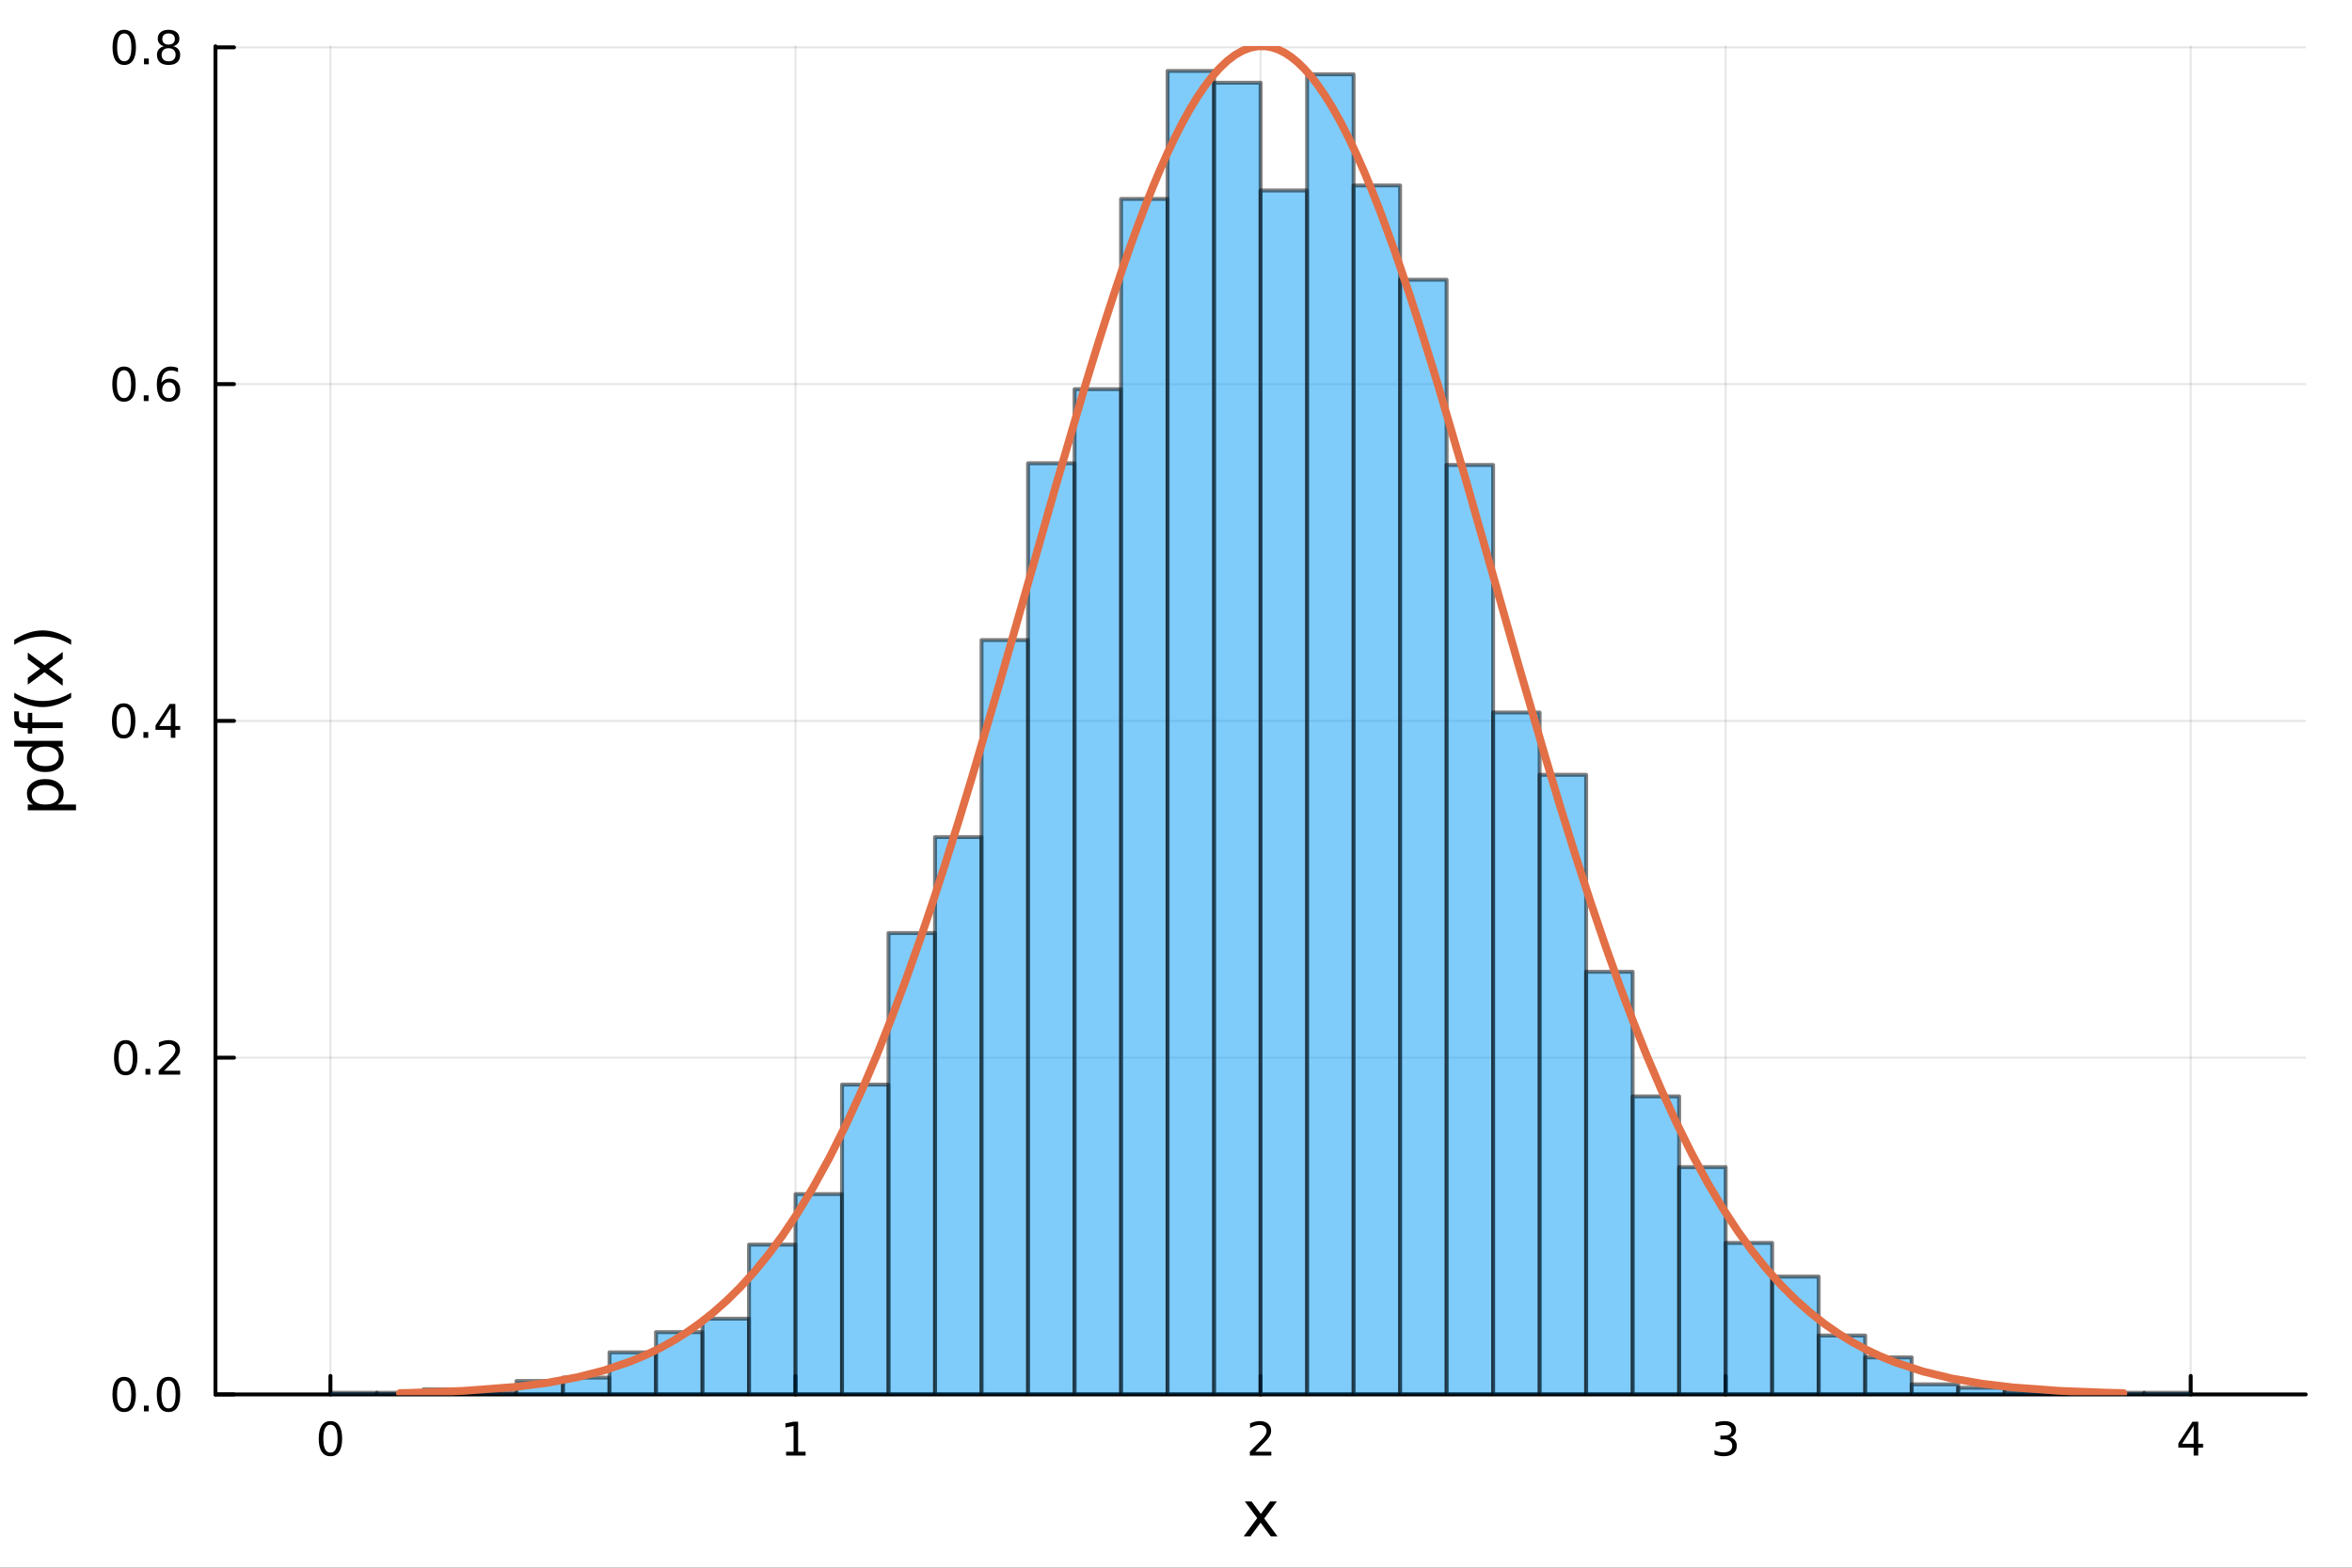 <?xml version="1.0" encoding="utf-8"?>
<svg xmlns="http://www.w3.org/2000/svg" xmlns:xlink="http://www.w3.org/1999/xlink" width="600" height="400" viewBox="0 0 2400 1600">
<rect x="0" y="0" width="2400" height="1600" fill="#333333" stroke="none"/>
<defs>
  <clipPath id="clip480">
    <rect x="0" y="0" width="2400" height="1600"/>
  </clipPath>
</defs>
<path clip-path="url(#clip480)" d="M0 1600 L2400 1600 L2400 0 L0 0  Z" fill="#ffffff" fill-rule="evenodd" fill-opacity="1"/>
<defs>
  <clipPath id="clip481">
    <rect x="480" y="0" width="1681" height="1600"/>
  </clipPath>
</defs>
<path clip-path="url(#clip480)" d="M219.866 1423.18 L2352.76 1423.18 L2352.76 47.244 L219.866 47.244  Z" fill="#ffffff" fill-rule="evenodd" fill-opacity="1"/>
<defs>
  <clipPath id="clip482">
    <rect x="219" y="47" width="2134" height="1377"/>
  </clipPath>
</defs>
<polyline clip-path="url(#clip482)" style="stroke:#000000; stroke-linecap:round; stroke-linejoin:round; stroke-width:2; stroke-opacity:0.1; fill:none" points="337.179,1423.18 337.179,47.244 "/>
<polyline clip-path="url(#clip482)" style="stroke:#000000; stroke-linecap:round; stroke-linejoin:round; stroke-width:2; stroke-opacity:0.1; fill:none" points="811.745,1423.18 811.745,47.244 "/>
<polyline clip-path="url(#clip482)" style="stroke:#000000; stroke-linecap:round; stroke-linejoin:round; stroke-width:2; stroke-opacity:0.1; fill:none" points="1286.31,1423.18 1286.31,47.244 "/>
<polyline clip-path="url(#clip482)" style="stroke:#000000; stroke-linecap:round; stroke-linejoin:round; stroke-width:2; stroke-opacity:0.1; fill:none" points="1760.88,1423.18 1760.88,47.244 "/>
<polyline clip-path="url(#clip482)" style="stroke:#000000; stroke-linecap:round; stroke-linejoin:round; stroke-width:2; stroke-opacity:0.1; fill:none" points="2235.44,1423.18 2235.44,47.244 "/>
<polyline clip-path="url(#clip482)" style="stroke:#000000; stroke-linecap:round; stroke-linejoin:round; stroke-width:2; stroke-opacity:0.1; fill:none" points="219.866,1423.18 2352.76,1423.18 "/>
<polyline clip-path="url(#clip482)" style="stroke:#000000; stroke-linecap:round; stroke-linejoin:round; stroke-width:2; stroke-opacity:0.1; fill:none" points="219.866,1079.47 2352.76,1079.47 "/>
<polyline clip-path="url(#clip482)" style="stroke:#000000; stroke-linecap:round; stroke-linejoin:round; stroke-width:2; stroke-opacity:0.1; fill:none" points="219.866,735.751 2352.76,735.751 "/>
<polyline clip-path="url(#clip482)" style="stroke:#000000; stroke-linecap:round; stroke-linejoin:round; stroke-width:2; stroke-opacity:0.1; fill:none" points="219.866,392.037 2352.76,392.037 "/>
<polyline clip-path="url(#clip482)" style="stroke:#000000; stroke-linecap:round; stroke-linejoin:round; stroke-width:2; stroke-opacity:0.1; fill:none" points="219.866,48.323 2352.76,48.323 "/>
<polyline clip-path="url(#clip480)" style="stroke:#000000; stroke-linecap:round; stroke-linejoin:round; stroke-width:4; stroke-opacity:1; fill:none" points="219.866,1423.18 2352.76,1423.18 "/>
<polyline clip-path="url(#clip480)" style="stroke:#000000; stroke-linecap:round; stroke-linejoin:round; stroke-width:4; stroke-opacity:1; fill:none" points="337.179,1423.18 337.179,1404.28 "/>
<polyline clip-path="url(#clip480)" style="stroke:#000000; stroke-linecap:round; stroke-linejoin:round; stroke-width:4; stroke-opacity:1; fill:none" points="811.745,1423.18 811.745,1404.28 "/>
<polyline clip-path="url(#clip480)" style="stroke:#000000; stroke-linecap:round; stroke-linejoin:round; stroke-width:4; stroke-opacity:1; fill:none" points="1286.31,1423.18 1286.31,1404.28 "/>
<polyline clip-path="url(#clip480)" style="stroke:#000000; stroke-linecap:round; stroke-linejoin:round; stroke-width:4; stroke-opacity:1; fill:none" points="1760.88,1423.18 1760.88,1404.28 "/>
<polyline clip-path="url(#clip480)" style="stroke:#000000; stroke-linecap:round; stroke-linejoin:round; stroke-width:4; stroke-opacity:1; fill:none" points="2235.44,1423.18 2235.44,1404.28 "/>
<path clip-path="url(#clip480)" d="M337.179 1454.1 Q333.568 1454.1 331.739 1457.66 Q329.934 1461.2 329.934 1468.33 Q329.934 1475.44 331.739 1479.01 Q333.568 1482.55 337.179 1482.55 Q340.813 1482.55 342.619 1479.01 Q344.447 1475.44 344.447 1468.33 Q344.447 1461.2 342.619 1457.66 Q340.813 1454.1 337.179 1454.1 M337.179 1450.39 Q342.989 1450.39 346.045 1455 Q349.123 1459.58 349.123 1468.33 Q349.123 1477.06 346.045 1481.67 Q342.989 1486.25 337.179 1486.25 Q331.369 1486.25 328.29 1481.67 Q325.235 1477.06 325.235 1468.33 Q325.235 1459.58 328.29 1455 Q331.369 1450.39 337.179 1450.39 Z" fill="#000000" fill-rule="nonzero" fill-opacity="1" /><path clip-path="url(#clip480)" d="M802.127 1481.64 L809.766 1481.64 L809.766 1455.28 L801.456 1456.95 L801.456 1452.69 L809.72 1451.02 L814.395 1451.02 L814.395 1481.64 L822.034 1481.64 L822.034 1485.58 L802.127 1485.58 L802.127 1481.64 Z" fill="#000000" fill-rule="nonzero" fill-opacity="1" /><path clip-path="url(#clip480)" d="M1280.96 1481.64 L1297.28 1481.64 L1297.28 1485.58 L1275.34 1485.58 L1275.34 1481.64 Q1278 1478.89 1282.58 1474.26 Q1287.19 1469.61 1288.37 1468.27 Q1290.62 1465.74 1291.5 1464.01 Q1292.4 1462.25 1292.4 1460.56 Q1292.4 1457.8 1290.45 1456.07 Q1288.53 1454.33 1285.43 1454.33 Q1283.23 1454.33 1280.78 1455.09 Q1278.35 1455.86 1275.57 1457.41 L1275.57 1452.69 Q1278.39 1451.55 1280.85 1450.97 Q1283.3 1450.39 1285.34 1450.39 Q1290.71 1450.39 1293.9 1453.08 Q1297.1 1455.77 1297.1 1460.26 Q1297.1 1462.39 1296.29 1464.31 Q1295.5 1466.2 1293.39 1468.8 Q1292.82 1469.47 1289.71 1472.69 Q1286.61 1475.88 1280.96 1481.64 Z" fill="#000000" fill-rule="nonzero" fill-opacity="1" /><path clip-path="url(#clip480)" d="M1765.12 1466.95 Q1768.48 1467.66 1770.36 1469.93 Q1772.25 1472.2 1772.25 1475.53 Q1772.25 1480.65 1768.74 1483.45 Q1765.22 1486.25 1758.74 1486.25 Q1756.56 1486.25 1754.25 1485.81 Q1751.95 1485.39 1749.5 1484.54 L1749.5 1480.02 Q1751.44 1481.16 1753.76 1481.74 Q1756.07 1482.32 1758.6 1482.32 Q1763 1482.32 1765.29 1480.58 Q1767.6 1478.84 1767.6 1475.53 Q1767.6 1472.48 1765.45 1470.77 Q1763.32 1469.03 1759.5 1469.03 L1755.47 1469.03 L1755.47 1465.19 L1759.69 1465.19 Q1763.13 1465.19 1764.96 1463.82 Q1766.79 1462.43 1766.79 1459.84 Q1766.79 1457.18 1764.89 1455.77 Q1763.02 1454.33 1759.5 1454.33 Q1757.58 1454.33 1755.38 1454.75 Q1753.18 1455.16 1750.54 1456.04 L1750.54 1451.88 Q1753.2 1451.14 1755.52 1450.77 Q1757.86 1450.39 1759.92 1450.39 Q1765.24 1450.39 1768.34 1452.83 Q1771.44 1455.23 1771.44 1459.35 Q1771.44 1462.22 1769.8 1464.21 Q1768.16 1466.18 1765.12 1466.95 Z" fill="#000000" fill-rule="nonzero" fill-opacity="1" /><path clip-path="url(#clip480)" d="M2238.45 1455.09 L2226.65 1473.54 L2238.45 1473.54 L2238.45 1455.09 M2237.23 1451.02 L2243.11 1451.02 L2243.11 1473.54 L2248.04 1473.54 L2248.04 1477.43 L2243.11 1477.43 L2243.11 1485.58 L2238.45 1485.58 L2238.45 1477.43 L2222.85 1477.43 L2222.85 1472.92 L2237.23 1451.02 Z" fill="#000000" fill-rule="nonzero" fill-opacity="1" /><path clip-path="url(#clip480)" d="M1302.93 1532.4 L1290.04 1549.74 L1303.59 1568.04 L1296.69 1568.04 L1286.31 1554.04 L1275.93 1568.04 L1269.03 1568.04 L1282.87 1549.39 L1270.21 1532.4 L1277.11 1532.4 L1286.57 1545.1 L1296.02 1532.4 L1302.93 1532.4 Z" fill="#000000" fill-rule="nonzero" fill-opacity="1" /><polyline clip-path="url(#clip480)" style="stroke:#000000; stroke-linecap:round; stroke-linejoin:round; stroke-width:4; stroke-opacity:1; fill:none" points="219.866,1423.18 219.866,47.244 "/>
<polyline clip-path="url(#clip480)" style="stroke:#000000; stroke-linecap:round; stroke-linejoin:round; stroke-width:4; stroke-opacity:1; fill:none" points="219.866,1423.18 238.764,1423.18 "/>
<polyline clip-path="url(#clip480)" style="stroke:#000000; stroke-linecap:round; stroke-linejoin:round; stroke-width:4; stroke-opacity:1; fill:none" points="219.866,1079.47 238.764,1079.47 "/>
<polyline clip-path="url(#clip480)" style="stroke:#000000; stroke-linecap:round; stroke-linejoin:round; stroke-width:4; stroke-opacity:1; fill:none" points="219.866,735.751 238.764,735.751 "/>
<polyline clip-path="url(#clip480)" style="stroke:#000000; stroke-linecap:round; stroke-linejoin:round; stroke-width:4; stroke-opacity:1; fill:none" points="219.866,392.037 238.764,392.037 "/>
<polyline clip-path="url(#clip480)" style="stroke:#000000; stroke-linecap:round; stroke-linejoin:round; stroke-width:4; stroke-opacity:1; fill:none" points="219.866,48.323 238.764,48.323 "/>
<path clip-path="url(#clip480)" d="M126.691 1408.98 Q123.08 1408.98 121.251 1412.54 Q119.445 1416.08 119.445 1423.21 Q119.445 1430.32 121.251 1433.89 Q123.08 1437.43 126.691 1437.43 Q130.325 1437.43 132.13 1433.89 Q133.959 1430.32 133.959 1423.21 Q133.959 1416.08 132.13 1412.54 Q130.325 1408.98 126.691 1408.98 M126.691 1405.27 Q132.501 1405.27 135.556 1409.88 Q138.635 1414.46 138.635 1423.21 Q138.635 1431.94 135.556 1436.55 Q132.501 1441.13 126.691 1441.13 Q120.88 1441.13 117.802 1436.55 Q114.746 1431.94 114.746 1423.21 Q114.746 1414.46 117.802 1409.88 Q120.88 1405.27 126.691 1405.27 Z" fill="#000000" fill-rule="nonzero" fill-opacity="1" /><path clip-path="url(#clip480)" d="M146.853 1434.58 L151.737 1434.58 L151.737 1440.46 L146.853 1440.46 L146.853 1434.58 Z" fill="#000000" fill-rule="nonzero" fill-opacity="1" /><path clip-path="url(#clip480)" d="M171.922 1408.98 Q168.311 1408.98 166.482 1412.54 Q164.677 1416.08 164.677 1423.21 Q164.677 1430.32 166.482 1433.89 Q168.311 1437.43 171.922 1437.43 Q175.556 1437.43 177.362 1433.89 Q179.19 1430.32 179.19 1423.21 Q179.19 1416.08 177.362 1412.54 Q175.556 1408.98 171.922 1408.98 M171.922 1405.27 Q177.732 1405.27 180.788 1409.88 Q183.866 1414.46 183.866 1423.21 Q183.866 1431.94 180.788 1436.55 Q177.732 1441.13 171.922 1441.13 Q166.112 1441.13 163.033 1436.55 Q159.978 1431.94 159.978 1423.21 Q159.978 1414.46 163.033 1409.88 Q166.112 1405.27 171.922 1405.27 Z" fill="#000000" fill-rule="nonzero" fill-opacity="1" /><path clip-path="url(#clip480)" d="M128.288 1065.26 Q124.677 1065.26 122.848 1068.83 Q121.043 1072.37 121.043 1079.5 Q121.043 1086.61 122.848 1090.17 Q124.677 1093.71 128.288 1093.71 Q131.922 1093.71 133.728 1090.17 Q135.556 1086.61 135.556 1079.5 Q135.556 1072.37 133.728 1068.83 Q131.922 1065.26 128.288 1065.26 M128.288 1061.56 Q134.098 1061.56 137.154 1066.17 Q140.232 1070.75 140.232 1079.5 Q140.232 1088.23 137.154 1092.83 Q134.098 1097.42 128.288 1097.42 Q122.478 1097.42 119.399 1092.83 Q116.343 1088.23 116.343 1079.5 Q116.343 1070.75 119.399 1066.17 Q122.478 1061.56 128.288 1061.56 Z" fill="#000000" fill-rule="nonzero" fill-opacity="1" /><path clip-path="url(#clip480)" d="M148.45 1090.87 L153.334 1090.87 L153.334 1096.75 L148.45 1096.75 L148.45 1090.87 Z" fill="#000000" fill-rule="nonzero" fill-opacity="1" /><path clip-path="url(#clip480)" d="M167.547 1092.81 L183.866 1092.81 L183.866 1096.75 L161.922 1096.75 L161.922 1092.81 Q164.584 1090.06 169.167 1085.43 Q173.774 1080.77 174.954 1079.43 Q177.2 1076.91 178.079 1075.17 Q178.982 1073.41 178.982 1071.72 Q178.982 1068.97 177.038 1067.23 Q175.116 1065.5 172.014 1065.5 Q169.815 1065.5 167.362 1066.26 Q164.931 1067.02 162.153 1068.57 L162.153 1063.85 Q164.977 1062.72 167.431 1062.14 Q169.885 1061.56 171.922 1061.56 Q177.292 1061.56 180.487 1064.25 Q183.681 1066.93 183.681 1071.42 Q183.681 1073.55 182.871 1075.47 Q182.084 1077.37 179.977 1079.96 Q179.399 1080.63 176.297 1083.85 Q173.195 1087.05 167.547 1092.81 Z" fill="#000000" fill-rule="nonzero" fill-opacity="1" /><path clip-path="url(#clip480)" d="M126.205 721.55 Q122.593 721.55 120.765 725.115 Q118.959 728.656 118.959 735.786 Q118.959 742.893 120.765 746.457 Q122.593 749.999 126.205 749.999 Q129.839 749.999 131.644 746.457 Q133.473 742.893 133.473 735.786 Q133.473 728.656 131.644 725.115 Q129.839 721.55 126.205 721.55 M126.205 717.846 Q132.015 717.846 135.07 722.453 Q138.149 727.036 138.149 735.786 Q138.149 744.513 135.07 749.119 Q132.015 753.703 126.205 753.703 Q120.394 753.703 117.316 749.119 Q114.26 744.513 114.26 735.786 Q114.26 727.036 117.316 722.453 Q120.394 717.846 126.205 717.846 Z" fill="#000000" fill-rule="nonzero" fill-opacity="1" /><path clip-path="url(#clip480)" d="M146.366 747.152 L151.251 747.152 L151.251 753.031 L146.366 753.031 L146.366 747.152 Z" fill="#000000" fill-rule="nonzero" fill-opacity="1" /><path clip-path="url(#clip480)" d="M174.283 722.545 L162.477 740.994 L174.283 740.994 L174.283 722.545 M173.056 718.471 L178.936 718.471 L178.936 740.994 L183.866 740.994 L183.866 744.883 L178.936 744.883 L178.936 753.031 L174.283 753.031 L174.283 744.883 L158.681 744.883 L158.681 740.369 L173.056 718.471 Z" fill="#000000" fill-rule="nonzero" fill-opacity="1" /><path clip-path="url(#clip480)" d="M126.529 377.836 Q122.918 377.836 121.089 381.401 Q119.283 384.942 119.283 392.072 Q119.283 399.178 121.089 402.743 Q122.918 406.285 126.529 406.285 Q130.163 406.285 131.968 402.743 Q133.797 399.178 133.797 392.072 Q133.797 384.942 131.968 381.401 Q130.163 377.836 126.529 377.836 M126.529 374.132 Q132.339 374.132 135.394 378.739 Q138.473 383.322 138.473 392.072 Q138.473 400.799 135.394 405.405 Q132.339 409.988 126.529 409.988 Q120.718 409.988 117.64 405.405 Q114.584 400.799 114.584 392.072 Q114.584 383.322 117.64 378.739 Q120.718 374.132 126.529 374.132 Z" fill="#000000" fill-rule="nonzero" fill-opacity="1" /><path clip-path="url(#clip480)" d="M146.691 403.437 L151.575 403.437 L151.575 409.317 L146.691 409.317 L146.691 403.437 Z" fill="#000000" fill-rule="nonzero" fill-opacity="1" /><path clip-path="url(#clip480)" d="M172.339 390.174 Q169.19 390.174 167.339 392.326 Q165.51 394.479 165.51 398.229 Q165.51 401.956 167.339 404.132 Q169.19 406.285 172.339 406.285 Q175.487 406.285 177.315 404.132 Q179.167 401.956 179.167 398.229 Q179.167 394.479 177.315 392.326 Q175.487 390.174 172.339 390.174 M181.621 375.521 L181.621 379.78 Q179.862 378.947 178.056 378.507 Q176.274 378.067 174.514 378.067 Q169.885 378.067 167.431 381.192 Q165.001 384.317 164.653 390.637 Q166.019 388.623 168.079 387.558 Q170.139 386.47 172.616 386.47 Q177.825 386.47 180.834 389.641 Q183.866 392.789 183.866 398.229 Q183.866 403.553 180.718 406.771 Q177.57 409.988 172.339 409.988 Q166.343 409.988 163.172 405.405 Q160.001 400.799 160.001 392.072 Q160.001 383.877 163.89 379.016 Q167.778 374.132 174.329 374.132 Q176.089 374.132 177.871 374.479 Q179.676 374.827 181.621 375.521 Z" fill="#000000" fill-rule="nonzero" fill-opacity="1" /><path clip-path="url(#clip480)" d="M126.783 34.121 Q123.172 34.121 121.343 37.686 Q119.538 41.228 119.538 48.358 Q119.538 55.464 121.343 59.029 Q123.172 62.571 126.783 62.571 Q130.417 62.571 132.223 59.029 Q134.052 55.464 134.052 48.358 Q134.052 41.228 132.223 37.686 Q130.417 34.121 126.783 34.121 M126.783 30.418 Q132.593 30.418 135.649 35.024 Q138.728 39.608 138.728 48.358 Q138.728 57.084 135.649 61.691 Q132.593 66.274 126.783 66.274 Q120.973 66.274 117.894 61.691 Q114.839 57.084 114.839 48.358 Q114.839 39.608 117.894 35.024 Q120.973 30.418 126.783 30.418 Z" fill="#000000" fill-rule="nonzero" fill-opacity="1" /><path clip-path="url(#clip480)" d="M146.945 59.723 L151.829 59.723 L151.829 65.603 L146.945 65.603 L146.945 59.723 Z" fill="#000000" fill-rule="nonzero" fill-opacity="1" /><path clip-path="url(#clip480)" d="M172.014 49.191 Q168.681 49.191 166.76 50.973 Q164.862 52.756 164.862 55.881 Q164.862 59.006 166.76 60.788 Q168.681 62.571 172.014 62.571 Q175.348 62.571 177.269 60.788 Q179.19 58.983 179.19 55.881 Q179.19 52.756 177.269 50.973 Q175.371 49.191 172.014 49.191 M167.339 47.2 Q164.329 46.459 162.64 44.399 Q160.973 42.339 160.973 39.376 Q160.973 35.233 163.913 32.825 Q166.876 30.418 172.014 30.418 Q177.176 30.418 180.116 32.825 Q183.056 35.233 183.056 39.376 Q183.056 42.339 181.366 44.399 Q179.7 46.459 176.714 47.2 Q180.093 47.987 181.968 50.279 Q183.866 52.571 183.866 55.881 Q183.866 60.904 180.788 63.589 Q177.732 66.274 172.014 66.274 Q166.297 66.274 163.218 63.589 Q160.163 60.904 160.163 55.881 Q160.163 52.571 162.061 50.279 Q163.959 47.987 167.339 47.2 M165.626 39.816 Q165.626 42.501 167.292 44.006 Q168.982 45.51 172.014 45.51 Q175.024 45.51 176.714 44.006 Q178.426 42.501 178.426 39.816 Q178.426 37.131 176.714 35.626 Q175.024 34.121 172.014 34.121 Q168.982 34.121 167.292 35.626 Q165.626 37.131 165.626 39.816 Z" fill="#000000" fill-rule="nonzero" fill-opacity="1" /><path clip-path="url(#clip480)" d="M58.657 821.133 L77.563 821.133 L77.563 827.021 L28.356 827.021 L28.356 821.133 L33.767 821.133 Q30.584 819.287 29.056 816.486 Q27.497 813.653 27.497 809.738 Q27.497 803.245 32.653 799.203 Q37.809 795.129 46.212 795.129 Q54.615 795.129 59.771 799.203 Q64.927 803.245 64.927 809.738 Q64.927 813.653 63.399 816.486 Q61.84 819.287 58.657 821.133 M46.212 801.208 Q39.751 801.208 36.09 803.882 Q32.398 806.524 32.398 811.171 Q32.398 815.818 36.09 818.491 Q39.751 821.133 46.212 821.133 Q52.673 821.133 56.365 818.491 Q60.026 815.818 60.026 811.171 Q60.026 806.524 56.365 803.882 Q52.673 801.208 46.212 801.208 Z" fill="#000000" fill-rule="nonzero" fill-opacity="1" /><path clip-path="url(#clip480)" d="M33.767 761.964 L14.479 761.964 L14.479 756.107 L64.004 756.107 L64.004 761.964 L58.657 761.964 Q61.84 763.81 63.399 766.643 Q64.927 769.444 64.927 773.39 Q64.927 779.851 59.771 783.926 Q54.615 787.968 46.212 787.968 Q37.809 787.968 32.653 783.926 Q27.497 779.851 27.497 773.39 Q27.497 769.444 29.056 766.643 Q30.584 763.81 33.767 761.964 M46.212 781.92 Q52.673 781.92 56.365 779.279 Q60.026 776.605 60.026 771.958 Q60.026 767.311 56.365 764.637 Q52.673 761.964 46.212 761.964 Q39.751 761.964 36.09 764.637 Q32.398 767.311 32.398 771.958 Q32.398 776.605 36.09 779.279 Q39.751 781.92 46.212 781.92 Z" fill="#000000" fill-rule="nonzero" fill-opacity="1" /><path clip-path="url(#clip480)" d="M14.479 725.998 L19.349 725.998 L19.349 731.599 Q19.349 734.75 20.622 735.992 Q21.895 737.201 25.205 737.201 L28.356 737.201 L28.356 727.557 L32.908 727.557 L32.908 737.201 L64.004 737.201 L64.004 743.09 L32.908 743.09 L32.908 748.691 L28.356 748.691 L28.356 743.09 L25.874 743.09 Q19.922 743.09 17.216 740.32 Q14.479 737.551 14.479 731.536 L14.479 725.998 Z" fill="#000000" fill-rule="nonzero" fill-opacity="1" /><path clip-path="url(#clip480)" d="M14.543 707.028 Q21.863 711.293 29.025 713.362 Q36.186 715.431 43.538 715.431 Q50.891 715.431 58.116 713.362 Q65.309 711.261 72.598 707.028 L72.598 712.12 Q65.118 716.895 57.893 719.282 Q50.668 721.637 43.538 721.637 Q36.441 721.637 29.247 719.282 Q22.054 716.926 14.543 712.12 L14.543 707.028 Z" fill="#000000" fill-rule="nonzero" fill-opacity="1" /><path clip-path="url(#clip480)" d="M28.356 666.033 L45.703 678.923 L64.004 665.364 L64.004 672.271 L50 682.647 L64.004 693.023 L64.004 699.93 L45.353 686.085 L28.356 698.752 L28.356 691.846 L41.056 682.393 L28.356 672.939 L28.356 666.033 Z" fill="#000000" fill-rule="nonzero" fill-opacity="1" /><path clip-path="url(#clip480)" d="M14.543 658.012 L14.543 652.919 Q22.054 648.145 29.247 645.79 Q36.441 643.403 43.538 643.403 Q50.668 643.403 57.893 645.79 Q65.118 648.145 72.598 652.919 L72.598 658.012 Q65.309 653.779 58.116 651.71 Q50.891 649.609 43.538 649.609 Q36.186 649.609 29.025 651.71 Q21.863 653.779 14.543 658.012 Z" fill="#000000" fill-rule="nonzero" fill-opacity="1" /><path clip-path="url(#clip482)" d="M337.179 1421.46 L337.179 1423.18 L384.636 1423.18 L384.636 1421.46 L337.179 1421.46 L337.179 1421.46  Z" fill="#009af9" fill-rule="evenodd" fill-opacity="0.5"/>
<polyline clip-path="url(#clip482)" style="stroke:#000000; stroke-linecap:round; stroke-linejoin:round; stroke-width:4; stroke-opacity:0.5; fill:none" points="337.179,1421.46 337.179,1423.18 384.636,1423.18 384.636,1421.46 337.179,1421.46 "/>
<path clip-path="url(#clip482)" d="M384.636 1421.46 L384.636 1423.18 L432.092 1423.18 L432.092 1421.46 L384.636 1421.46 L384.636 1421.46  Z" fill="#009af9" fill-rule="evenodd" fill-opacity="0.5"/>
<polyline clip-path="url(#clip482)" style="stroke:#000000; stroke-linecap:round; stroke-linejoin:round; stroke-width:4; stroke-opacity:0.5; fill:none" points="384.636,1421.46 384.636,1423.18 432.092,1423.18 432.092,1421.46 384.636,1421.46 "/>
<path clip-path="url(#clip482)" d="M432.092 1418.02 L432.092 1423.18 L479.549 1423.18 L479.549 1418.02 L432.092 1418.02 L432.092 1418.02  Z" fill="#009af9" fill-rule="evenodd" fill-opacity="0.5"/>
<polyline clip-path="url(#clip482)" style="stroke:#000000; stroke-linecap:round; stroke-linejoin:round; stroke-width:4; stroke-opacity:0.5; fill:none" points="432.092,1418.02 432.092,1423.18 479.549,1423.18 479.549,1418.02 432.092,1418.02 "/>
<path clip-path="url(#clip482)" d="M479.549 1421.46 L479.549 1423.18 L527.005 1423.18 L527.005 1421.46 L479.549 1421.46 L479.549 1421.46  Z" fill="#009af9" fill-rule="evenodd" fill-opacity="0.5"/>
<polyline clip-path="url(#clip482)" style="stroke:#000000; stroke-linecap:round; stroke-linejoin:round; stroke-width:4; stroke-opacity:0.5; fill:none" points="479.549,1421.46 479.549,1423.18 527.005,1423.18 527.005,1421.46 479.549,1421.46 "/>
<path clip-path="url(#clip482)" d="M527.005 1409.43 L527.005 1423.18 L574.462 1423.18 L574.462 1409.43 L527.005 1409.43 L527.005 1409.43  Z" fill="#009af9" fill-rule="evenodd" fill-opacity="0.5"/>
<polyline clip-path="url(#clip482)" style="stroke:#000000; stroke-linecap:round; stroke-linejoin:round; stroke-width:4; stroke-opacity:0.5; fill:none" points="527.005,1409.43 527.005,1423.18 574.462,1423.18 574.462,1409.43 527.005,1409.43 "/>
<path clip-path="url(#clip482)" d="M574.462 1405.99 L574.462 1423.18 L621.919 1423.18 L621.919 1405.99 L574.462 1405.99 L574.462 1405.99  Z" fill="#009af9" fill-rule="evenodd" fill-opacity="0.5"/>
<polyline clip-path="url(#clip482)" style="stroke:#000000; stroke-linecap:round; stroke-linejoin:round; stroke-width:4; stroke-opacity:0.5; fill:none" points="574.462,1405.99 574.462,1423.18 621.919,1423.18 621.919,1405.99 574.462,1405.99 "/>
<path clip-path="url(#clip482)" d="M621.919 1380.22 L621.919 1423.18 L669.375 1423.18 L669.375 1380.22 L621.919 1380.22 L621.919 1380.22  Z" fill="#009af9" fill-rule="evenodd" fill-opacity="0.5"/>
<polyline clip-path="url(#clip482)" style="stroke:#000000; stroke-linecap:round; stroke-linejoin:round; stroke-width:4; stroke-opacity:0.5; fill:none" points="621.919,1380.22 621.919,1423.18 669.375,1423.18 669.375,1380.22 621.919,1380.22 "/>
<path clip-path="url(#clip482)" d="M669.375 1359.59 L669.375 1423.18 L716.832 1423.18 L716.832 1359.59 L669.375 1359.59 L669.375 1359.59  Z" fill="#009af9" fill-rule="evenodd" fill-opacity="0.5"/>
<polyline clip-path="url(#clip482)" style="stroke:#000000; stroke-linecap:round; stroke-linejoin:round; stroke-width:4; stroke-opacity:0.5; fill:none" points="669.375,1359.59 669.375,1423.18 716.832,1423.18 716.832,1359.59 669.375,1359.59 "/>
<path clip-path="url(#clip482)" d="M716.832 1345.84 L716.832 1423.18 L764.288 1423.18 L764.288 1345.84 L716.832 1345.84 L716.832 1345.84  Z" fill="#009af9" fill-rule="evenodd" fill-opacity="0.5"/>
<polyline clip-path="url(#clip482)" style="stroke:#000000; stroke-linecap:round; stroke-linejoin:round; stroke-width:4; stroke-opacity:0.5; fill:none" points="716.832,1345.84 716.832,1423.18 764.288,1423.18 764.288,1345.84 716.832,1345.84 "/>
<path clip-path="url(#clip482)" d="M764.288 1270.23 L764.288 1423.18 L811.745 1423.18 L811.745 1270.23 L764.288 1270.23 L764.288 1270.23  Z" fill="#009af9" fill-rule="evenodd" fill-opacity="0.5"/>
<polyline clip-path="url(#clip482)" style="stroke:#000000; stroke-linecap:round; stroke-linejoin:round; stroke-width:4; stroke-opacity:0.5; fill:none" points="764.288,1270.23 764.288,1423.18 811.745,1423.18 811.745,1270.23 764.288,1270.23 "/>
<path clip-path="url(#clip482)" d="M811.745 1218.67 L811.745 1423.18 L859.202 1423.18 L859.202 1218.67 L811.745 1218.67 L811.745 1218.67  Z" fill="#009af9" fill-rule="evenodd" fill-opacity="0.5"/>
<polyline clip-path="url(#clip482)" style="stroke:#000000; stroke-linecap:round; stroke-linejoin:round; stroke-width:4; stroke-opacity:0.5; fill:none" points="811.745,1218.67 811.745,1423.18 859.202,1423.18 859.202,1218.67 811.745,1218.67 "/>
<path clip-path="url(#clip482)" d="M859.202 1106.96 L859.202 1423.18 L906.658 1423.18 L906.658 1106.96 L859.202 1106.96 L859.202 1106.96  Z" fill="#009af9" fill-rule="evenodd" fill-opacity="0.5"/>
<polyline clip-path="url(#clip482)" style="stroke:#000000; stroke-linecap:round; stroke-linejoin:round; stroke-width:4; stroke-opacity:0.5; fill:none" points="859.202,1106.96 859.202,1423.18 906.658,1423.18 906.658,1106.96 859.202,1106.96 "/>
<path clip-path="url(#clip482)" d="M906.658 952.291 L906.658 1423.18 L954.115 1423.18 L954.115 952.291 L906.658 952.291 L906.658 952.291  Z" fill="#009af9" fill-rule="evenodd" fill-opacity="0.5"/>
<polyline clip-path="url(#clip482)" style="stroke:#000000; stroke-linecap:round; stroke-linejoin:round; stroke-width:4; stroke-opacity:0.5; fill:none" points="906.658,952.291 906.658,1423.18 954.115,1423.18 954.115,952.291 906.658,952.291 "/>
<path clip-path="url(#clip482)" d="M954.115 854.333 L954.115 1423.18 L1001.57 1423.18 L1001.57 854.333 L954.115 854.333 L954.115 854.333  Z" fill="#009af9" fill-rule="evenodd" fill-opacity="0.5"/>
<polyline clip-path="url(#clip482)" style="stroke:#000000; stroke-linecap:round; stroke-linejoin:round; stroke-width:4; stroke-opacity:0.5; fill:none" points="954.115,854.333 954.115,1423.18 1001.57,1423.18 1001.57,854.333 954.115,854.333 "/>
<path clip-path="url(#clip482)" d="M1001.57 653.26 L1001.57 1423.18 L1049.03 1423.18 L1049.03 653.26 L1001.57 653.26 L1001.57 653.26  Z" fill="#009af9" fill-rule="evenodd" fill-opacity="0.5"/>
<polyline clip-path="url(#clip482)" style="stroke:#000000; stroke-linecap:round; stroke-linejoin:round; stroke-width:4; stroke-opacity:0.5; fill:none" points="1001.57,653.26 1001.57,1423.18 1049.03,1423.18 1049.03,653.26 1001.57,653.26 "/>
<path clip-path="url(#clip482)" d="M1049.03 472.81 L1049.03 1423.18 L1096.48 1423.18 L1096.48 472.81 L1049.03 472.81 L1049.03 472.81  Z" fill="#009af9" fill-rule="evenodd" fill-opacity="0.5"/>
<polyline clip-path="url(#clip482)" style="stroke:#000000; stroke-linecap:round; stroke-linejoin:round; stroke-width:4; stroke-opacity:0.5; fill:none" points="1049.03,472.81 1049.03,1423.18 1096.48,1423.18 1096.48,472.81 1049.03,472.81 "/>
<path clip-path="url(#clip482)" d="M1096.48 397.193 L1096.48 1423.18 L1143.94 1423.18 L1143.94 397.193 L1096.48 397.193 L1096.48 397.193  Z" fill="#009af9" fill-rule="evenodd" fill-opacity="0.5"/>
<polyline clip-path="url(#clip482)" style="stroke:#000000; stroke-linecap:round; stroke-linejoin:round; stroke-width:4; stroke-opacity:0.5; fill:none" points="1096.48,397.193 1096.48,1423.18 1143.94,1423.18 1143.94,397.193 1096.48,397.193 "/>
<path clip-path="url(#clip482)" d="M1143.94 202.994 L1143.94 1423.18 L1191.4 1423.18 L1191.4 202.994 L1143.94 202.994 L1143.94 202.994  Z" fill="#009af9" fill-rule="evenodd" fill-opacity="0.5"/>
<polyline clip-path="url(#clip482)" style="stroke:#000000; stroke-linecap:round; stroke-linejoin:round; stroke-width:4; stroke-opacity:0.5; fill:none" points="1143.94,202.994 1143.94,1423.18 1191.4,1423.18 1191.4,202.994 1143.94,202.994 "/>
<path clip-path="url(#clip482)" d="M1191.4 72.383 L1191.4 1423.18 L1238.85 1423.18 L1238.85 72.383 L1191.4 72.383 L1191.4 72.383  Z" fill="#009af9" fill-rule="evenodd" fill-opacity="0.5"/>
<polyline clip-path="url(#clip482)" style="stroke:#000000; stroke-linecap:round; stroke-linejoin:round; stroke-width:4; stroke-opacity:0.5; fill:none" points="1191.4,72.383 1191.4,1423.18 1238.85,1423.18 1238.85,72.383 1191.4,72.383 "/>
<path clip-path="url(#clip482)" d="M1238.85 84.413 L1238.85 1423.18 L1286.31 1423.18 L1286.31 84.413 L1238.85 84.413 L1238.85 84.413  Z" fill="#009af9" fill-rule="evenodd" fill-opacity="0.5"/>
<polyline clip-path="url(#clip482)" style="stroke:#000000; stroke-linecap:round; stroke-linejoin:round; stroke-width:4; stroke-opacity:0.5; fill:none" points="1238.85,84.413 1238.85,1423.18 1286.31,1423.18 1286.31,84.413 1238.85,84.413 "/>
<path clip-path="url(#clip482)" d="M1286.31 194.401 L1286.31 1423.18 L1333.77 1423.18 L1333.77 194.401 L1286.31 194.401 L1286.31 194.401  Z" fill="#009af9" fill-rule="evenodd" fill-opacity="0.5"/>
<polyline clip-path="url(#clip482)" style="stroke:#000000; stroke-linecap:round; stroke-linejoin:round; stroke-width:4; stroke-opacity:0.5; fill:none" points="1286.31,194.401 1286.31,1423.18 1333.77,1423.18 1333.77,194.401 1286.31,194.401 "/>
<path clip-path="url(#clip482)" d="M1333.77 75.82 L1333.77 1423.18 L1381.22 1423.18 L1381.22 75.82 L1333.77 75.82 L1333.77 75.82  Z" fill="#009af9" fill-rule="evenodd" fill-opacity="0.5"/>
<polyline clip-path="url(#clip482)" style="stroke:#000000; stroke-linecap:round; stroke-linejoin:round; stroke-width:4; stroke-opacity:0.5; fill:none" points="1333.77,75.82 1333.77,1423.18 1381.22,1423.18 1381.22,75.82 1333.77,75.82 "/>
<path clip-path="url(#clip482)" d="M1381.22 189.246 L1381.22 1423.18 L1428.68 1423.18 L1428.68 189.246 L1381.22 189.246 L1381.22 189.246  Z" fill="#009af9" fill-rule="evenodd" fill-opacity="0.5"/>
<polyline clip-path="url(#clip482)" style="stroke:#000000; stroke-linecap:round; stroke-linejoin:round; stroke-width:4; stroke-opacity:0.5; fill:none" points="1381.22,189.246 1381.22,1423.18 1428.68,1423.18 1428.68,189.246 1381.22,189.246 "/>
<path clip-path="url(#clip482)" d="M1428.68 285.486 L1428.68 1423.18 L1476.14 1423.18 L1476.14 285.486 L1428.68 285.486 L1428.68 285.486  Z" fill="#009af9" fill-rule="evenodd" fill-opacity="0.5"/>
<polyline clip-path="url(#clip482)" style="stroke:#000000; stroke-linecap:round; stroke-linejoin:round; stroke-width:4; stroke-opacity:0.5; fill:none" points="1428.68,285.486 1428.68,1423.18 1476.14,1423.18 1476.14,285.486 1428.68,285.486 "/>
<path clip-path="url(#clip482)" d="M1476.14 474.529 L1476.14 1423.18 L1523.59 1423.18 L1523.59 474.529 L1476.14 474.529 L1476.14 474.529  Z" fill="#009af9" fill-rule="evenodd" fill-opacity="0.5"/>
<polyline clip-path="url(#clip482)" style="stroke:#000000; stroke-linecap:round; stroke-linejoin:round; stroke-width:4; stroke-opacity:0.5; fill:none" points="1476.14,474.529 1476.14,1423.18 1523.59,1423.18 1523.59,474.529 1476.14,474.529 "/>
<path clip-path="url(#clip482)" d="M1523.59 727.158 L1523.59 1423.18 L1571.05 1423.18 L1571.05 727.158 L1523.59 727.158 L1523.59 727.158  Z" fill="#009af9" fill-rule="evenodd" fill-opacity="0.5"/>
<polyline clip-path="url(#clip482)" style="stroke:#000000; stroke-linecap:round; stroke-linejoin:round; stroke-width:4; stroke-opacity:0.5; fill:none" points="1523.59,727.158 1523.59,1423.18 1571.05,1423.18 1571.05,727.158 1523.59,727.158 "/>
<path clip-path="url(#clip482)" d="M1571.05 790.746 L1571.05 1423.18 L1618.51 1423.18 L1618.51 790.746 L1571.05 790.746 L1571.05 790.746  Z" fill="#009af9" fill-rule="evenodd" fill-opacity="0.5"/>
<polyline clip-path="url(#clip482)" style="stroke:#000000; stroke-linecap:round; stroke-linejoin:round; stroke-width:4; stroke-opacity:0.5; fill:none" points="1571.05,790.746 1571.05,1423.18 1618.51,1423.18 1618.51,790.746 1571.05,790.746 "/>
<path clip-path="url(#clip482)" d="M1618.51 991.818 L1618.51 1423.18 L1665.96 1423.18 L1665.96 991.818 L1618.51 991.818 L1618.51 991.818  Z" fill="#009af9" fill-rule="evenodd" fill-opacity="0.5"/>
<polyline clip-path="url(#clip482)" style="stroke:#000000; stroke-linecap:round; stroke-linejoin:round; stroke-width:4; stroke-opacity:0.5; fill:none" points="1618.51,991.818 1618.51,1423.18 1665.96,1423.18 1665.96,991.818 1618.51,991.818 "/>
<path clip-path="url(#clip482)" d="M1665.96 1118.99 L1665.96 1423.18 L1713.42 1423.18 L1713.42 1118.99 L1665.96 1118.99 L1665.96 1118.99  Z" fill="#009af9" fill-rule="evenodd" fill-opacity="0.5"/>
<polyline clip-path="url(#clip482)" style="stroke:#000000; stroke-linecap:round; stroke-linejoin:round; stroke-width:4; stroke-opacity:0.5; fill:none" points="1665.96,1118.99 1665.96,1423.18 1713.42,1423.18 1713.42,1118.99 1665.96,1118.99 "/>
<path clip-path="url(#clip482)" d="M1713.42 1191.17 L1713.42 1423.18 L1760.88 1423.18 L1760.88 1191.17 L1713.42 1191.17 L1713.42 1191.17  Z" fill="#009af9" fill-rule="evenodd" fill-opacity="0.5"/>
<polyline clip-path="url(#clip482)" style="stroke:#000000; stroke-linecap:round; stroke-linejoin:round; stroke-width:4; stroke-opacity:0.5; fill:none" points="1713.42,1191.17 1713.42,1423.18 1760.88,1423.18 1760.88,1191.17 1713.42,1191.17 "/>
<path clip-path="url(#clip482)" d="M1760.88 1268.51 L1760.88 1423.18 L1808.33 1423.18 L1808.33 1268.51 L1760.88 1268.51 L1760.88 1268.51  Z" fill="#009af9" fill-rule="evenodd" fill-opacity="0.5"/>
<polyline clip-path="url(#clip482)" style="stroke:#000000; stroke-linecap:round; stroke-linejoin:round; stroke-width:4; stroke-opacity:0.5; fill:none" points="1760.88,1268.51 1760.88,1423.18 1808.33,1423.18 1808.33,1268.51 1760.88,1268.51 "/>
<path clip-path="url(#clip482)" d="M1808.33 1302.88 L1808.33 1423.18 L1855.79 1423.18 L1855.79 1302.88 L1808.33 1302.88 L1808.33 1302.88  Z" fill="#009af9" fill-rule="evenodd" fill-opacity="0.5"/>
<polyline clip-path="url(#clip482)" style="stroke:#000000; stroke-linecap:round; stroke-linejoin:round; stroke-width:4; stroke-opacity:0.5; fill:none" points="1808.33,1302.88 1808.33,1423.18 1855.79,1423.18 1855.79,1302.88 1808.33,1302.88 "/>
<path clip-path="url(#clip482)" d="M1855.79 1363.03 L1855.79 1423.18 L1903.25 1423.18 L1903.25 1363.03 L1855.79 1363.03 L1855.79 1363.03  Z" fill="#009af9" fill-rule="evenodd" fill-opacity="0.5"/>
<polyline clip-path="url(#clip482)" style="stroke:#000000; stroke-linecap:round; stroke-linejoin:round; stroke-width:4; stroke-opacity:0.5; fill:none" points="1855.79,1363.03 1855.79,1423.18 1903.25,1423.18 1903.25,1363.03 1855.79,1363.03 "/>
<path clip-path="url(#clip482)" d="M1903.25 1385.37 L1903.25 1423.18 L1950.7 1423.18 L1950.7 1385.37 L1903.25 1385.37 L1903.25 1385.37  Z" fill="#009af9" fill-rule="evenodd" fill-opacity="0.5"/>
<polyline clip-path="url(#clip482)" style="stroke:#000000; stroke-linecap:round; stroke-linejoin:round; stroke-width:4; stroke-opacity:0.5; fill:none" points="1903.25,1385.37 1903.25,1423.18 1950.7,1423.18 1950.7,1385.37 1903.25,1385.37 "/>
<path clip-path="url(#clip482)" d="M1950.7 1412.87 L1950.7 1423.18 L1998.16 1423.18 L1998.16 1412.87 L1950.7 1412.87 L1950.7 1412.87  Z" fill="#009af9" fill-rule="evenodd" fill-opacity="0.5"/>
<polyline clip-path="url(#clip482)" style="stroke:#000000; stroke-linecap:round; stroke-linejoin:round; stroke-width:4; stroke-opacity:0.5; fill:none" points="1950.7,1412.87 1950.7,1423.18 1998.16,1423.18 1998.16,1412.87 1950.7,1412.87 "/>
<path clip-path="url(#clip482)" d="M1998.16 1416.31 L1998.16 1423.18 L2045.62 1423.18 L2045.62 1416.31 L1998.16 1416.31 L1998.16 1416.31  Z" fill="#009af9" fill-rule="evenodd" fill-opacity="0.5"/>
<polyline clip-path="url(#clip482)" style="stroke:#000000; stroke-linecap:round; stroke-linejoin:round; stroke-width:4; stroke-opacity:0.5; fill:none" points="1998.16,1416.31 1998.16,1423.18 2045.62,1423.18 2045.62,1416.31 1998.16,1416.31 "/>
<path clip-path="url(#clip482)" d="M2045.62 1419.74 L2045.62 1423.18 L2093.07 1423.18 L2093.07 1419.74 L2045.62 1419.74 L2045.62 1419.74  Z" fill="#009af9" fill-rule="evenodd" fill-opacity="0.5"/>
<polyline clip-path="url(#clip482)" style="stroke:#000000; stroke-linecap:round; stroke-linejoin:round; stroke-width:4; stroke-opacity:0.5; fill:none" points="2045.62,1419.74 2045.62,1423.18 2093.07,1423.18 2093.07,1419.74 2045.62,1419.74 "/>
<path clip-path="url(#clip482)" d="M2093.07 1421.46 L2093.07 1423.18 L2140.53 1423.18 L2140.53 1421.46 L2093.07 1421.46 L2093.07 1421.46  Z" fill="#009af9" fill-rule="evenodd" fill-opacity="0.5"/>
<polyline clip-path="url(#clip482)" style="stroke:#000000; stroke-linecap:round; stroke-linejoin:round; stroke-width:4; stroke-opacity:0.5; fill:none" points="2093.07,1421.46 2093.07,1423.18 2140.53,1423.18 2140.53,1421.46 2093.07,1421.46 "/>
<path clip-path="url(#clip482)" d="M2140.53 1421.46 L2140.53 1423.18 L2187.99 1423.18 L2187.99 1421.46 L2140.53 1421.46 L2140.53 1421.46  Z" fill="#009af9" fill-rule="evenodd" fill-opacity="0.5"/>
<polyline clip-path="url(#clip482)" style="stroke:#000000; stroke-linecap:round; stroke-linejoin:round; stroke-width:4; stroke-opacity:0.5; fill:none" points="2140.53,1421.46 2140.53,1423.18 2187.99,1423.18 2187.99,1421.46 2140.53,1421.46 "/>
<path clip-path="url(#clip482)" d="M2187.99 1421.46 L2187.99 1423.18 L2235.44 1423.18 L2235.44 1421.46 L2187.99 1421.46 L2187.99 1421.46  Z" fill="#009af9" fill-rule="evenodd" fill-opacity="0.5"/>
<polyline clip-path="url(#clip482)" style="stroke:#000000; stroke-linecap:round; stroke-linejoin:round; stroke-width:4; stroke-opacity:0.5; fill:none" points="2187.99,1421.46 2187.99,1423.18 2235.44,1423.18 2235.44,1421.46 2187.99,1421.46 "/>
<circle clip-path="url(#clip482)" style="fill:#009af9; stroke:none; fill-opacity:0" cx="360.907" cy="1421.46" r="2"/>
<circle clip-path="url(#clip482)" style="fill:#009af9; stroke:none; fill-opacity:0" cx="408.364" cy="1421.46" r="2"/>
<circle clip-path="url(#clip482)" style="fill:#009af9; stroke:none; fill-opacity:0" cx="455.821" cy="1418.02" r="2"/>
<circle clip-path="url(#clip482)" style="fill:#009af9; stroke:none; fill-opacity:0" cx="503.277" cy="1421.46" r="2"/>
<circle clip-path="url(#clip482)" style="fill:#009af9; stroke:none; fill-opacity:0" cx="550.734" cy="1409.43" r="2"/>
<circle clip-path="url(#clip482)" style="fill:#009af9; stroke:none; fill-opacity:0" cx="598.19" cy="1405.99" r="2"/>
<circle clip-path="url(#clip482)" style="fill:#009af9; stroke:none; fill-opacity:0" cx="645.647" cy="1380.22" r="2"/>
<circle clip-path="url(#clip482)" style="fill:#009af9; stroke:none; fill-opacity:0" cx="693.104" cy="1359.59" r="2"/>
<circle clip-path="url(#clip482)" style="fill:#009af9; stroke:none; fill-opacity:0" cx="740.56" cy="1345.84" r="2"/>
<circle clip-path="url(#clip482)" style="fill:#009af9; stroke:none; fill-opacity:0" cx="788.017" cy="1270.23" r="2"/>
<circle clip-path="url(#clip482)" style="fill:#009af9; stroke:none; fill-opacity:0" cx="835.473" cy="1218.67" r="2"/>
<circle clip-path="url(#clip482)" style="fill:#009af9; stroke:none; fill-opacity:0" cx="882.93" cy="1106.96" r="2"/>
<circle clip-path="url(#clip482)" style="fill:#009af9; stroke:none; fill-opacity:0" cx="930.387" cy="952.291" r="2"/>
<circle clip-path="url(#clip482)" style="fill:#009af9; stroke:none; fill-opacity:0" cx="977.843" cy="854.333" r="2"/>
<circle clip-path="url(#clip482)" style="fill:#009af9; stroke:none; fill-opacity:0" cx="1025.3" cy="653.26" r="2"/>
<circle clip-path="url(#clip482)" style="fill:#009af9; stroke:none; fill-opacity:0" cx="1072.76" cy="472.81" r="2"/>
<circle clip-path="url(#clip482)" style="fill:#009af9; stroke:none; fill-opacity:0" cx="1120.21" cy="397.193" r="2"/>
<circle clip-path="url(#clip482)" style="fill:#009af9; stroke:none; fill-opacity:0" cx="1167.67" cy="202.994" r="2"/>
<circle clip-path="url(#clip482)" style="fill:#009af9; stroke:none; fill-opacity:0" cx="1215.13" cy="72.383" r="2"/>
<circle clip-path="url(#clip482)" style="fill:#009af9; stroke:none; fill-opacity:0" cx="1262.58" cy="84.413" r="2"/>
<circle clip-path="url(#clip482)" style="fill:#009af9; stroke:none; fill-opacity:0" cx="1310.04" cy="194.401" r="2"/>
<circle clip-path="url(#clip482)" style="fill:#009af9; stroke:none; fill-opacity:0" cx="1357.5" cy="75.82" r="2"/>
<circle clip-path="url(#clip482)" style="fill:#009af9; stroke:none; fill-opacity:0" cx="1404.95" cy="189.246" r="2"/>
<circle clip-path="url(#clip482)" style="fill:#009af9; stroke:none; fill-opacity:0" cx="1452.41" cy="285.486" r="2"/>
<circle clip-path="url(#clip482)" style="fill:#009af9; stroke:none; fill-opacity:0" cx="1499.87" cy="474.529" r="2"/>
<circle clip-path="url(#clip482)" style="fill:#009af9; stroke:none; fill-opacity:0" cx="1547.32" cy="727.158" r="2"/>
<circle clip-path="url(#clip482)" style="fill:#009af9; stroke:none; fill-opacity:0" cx="1594.78" cy="790.746" r="2"/>
<circle clip-path="url(#clip482)" style="fill:#009af9; stroke:none; fill-opacity:0" cx="1642.24" cy="991.818" r="2"/>
<circle clip-path="url(#clip482)" style="fill:#009af9; stroke:none; fill-opacity:0" cx="1689.69" cy="1118.99" r="2"/>
<circle clip-path="url(#clip482)" style="fill:#009af9; stroke:none; fill-opacity:0" cx="1737.15" cy="1191.17" r="2"/>
<circle clip-path="url(#clip482)" style="fill:#009af9; stroke:none; fill-opacity:0" cx="1784.61" cy="1268.51" r="2"/>
<circle clip-path="url(#clip482)" style="fill:#009af9; stroke:none; fill-opacity:0" cx="1832.06" cy="1302.88" r="2"/>
<circle clip-path="url(#clip482)" style="fill:#009af9; stroke:none; fill-opacity:0" cx="1879.52" cy="1363.03" r="2"/>
<circle clip-path="url(#clip482)" style="fill:#009af9; stroke:none; fill-opacity:0" cx="1926.98" cy="1385.37" r="2"/>
<circle clip-path="url(#clip482)" style="fill:#009af9; stroke:none; fill-opacity:0" cx="1974.43" cy="1412.87" r="2"/>
<circle clip-path="url(#clip482)" style="fill:#009af9; stroke:none; fill-opacity:0" cx="2021.89" cy="1416.31" r="2"/>
<circle clip-path="url(#clip482)" style="fill:#009af9; stroke:none; fill-opacity:0" cx="2069.35" cy="1419.74" r="2"/>
<circle clip-path="url(#clip482)" style="fill:#009af9; stroke:none; fill-opacity:0" cx="2116.8" cy="1421.46" r="2"/>
<circle clip-path="url(#clip482)" style="fill:#009af9; stroke:none; fill-opacity:0" cx="2164.26" cy="1421.46" r="2"/>
<circle clip-path="url(#clip482)" style="fill:#009af9; stroke:none; fill-opacity:0" cx="2211.71" cy="1421.46" r="2"/>
<polyline clip-path="url(#clip482)" style="stroke:#e26f46; stroke-linecap:round; stroke-linejoin:round; stroke-width:8; stroke-opacity:1; fill:none" points="408.109,1421.81 413.834,1421.69 419.559,1421.55 472.494,1419.56 525.428,1415.54 557.24,1411.5 589.051,1405.64 615.947,1398.79 642.844,1389.7 657.452,1383.64 672.06,1376.65 686.669,1368.64 701.277,1359.49 714.745,1349.94 728.213,1339.25 741.68,1327.3 755.148,1314 769.587,1298.15 784.025,1280.52 798.464,1261.01 812.903,1239.53 829.632,1212.04 846.36,1181.64 863.089,1148.25 879.818,1111.81 894.684,1076.84 909.551,1039.47 924.417,999.747 939.284,957.753 952.32,919.157 965.357,879.017 978.394,837.463 991.43,794.651 1019.86,697.818 1048.28,598.081 1076.88,497.51 1105.48,399.76 1113.38,373.676 1121.28,348.13 1129.19,323.192 1137.09,298.932 1145,275.421 1152.9,252.726 1160.8,230.916 1168.71,210.057 1176.23,191.149 1183.75,173.212 1191.27,156.297 1198.79,140.451 1206.31,125.72 1213.83,112.146 1221.35,99.771 1228.87,88.629 1236.69,78.389 1244.51,69.551 1252.33,62.145 1260.15,56.194 1267.97,51.718 1275.79,48.731 1283.61,47.244 1291.43,47.261 1298.01,48.441 1304.59,50.685 1311.18,53.986 1317.76,58.338 1324.34,63.73 1330.92,70.15 1337.51,77.583 1344.09,86.012 1352.12,97.624 1360.16,110.653 1368.2,125.055 1376.23,140.78 1384.27,157.778 1392.31,175.993 1400.34,195.364 1408.38,215.831 1423.1,255.95 1437.83,299.104 1445.19,321.682 1452.55,344.852 1459.91,368.558 1467.27,392.742 1494.47,485.292 1521.67,580.75 1549.22,677.67 1576.77,772.336 1592.2,823.595 1607.64,873.166 1623.08,920.786 1638.52,966.234 1652.51,1005.4 1666.5,1042.54 1680.48,1077.59 1694.47,1110.51 1710.49,1145.57 1726.51,1177.82 1742.52,1207.32 1758.54,1234.14 1773.37,1256.68 1788.2,1277.1 1803.03,1295.53 1817.86,1312.06 1832.48,1326.64 1847.1,1339.63 1861.72,1351.14 1876.34,1361.31 1890.54,1370 1904.73,1377.63 1918.93,1384.31 1933.12,1390.13 1962.23,1399.74 1991.33,1406.81 2023.22,1412.32 2055.1,1416.11 2101.42,1419.51 2147.75,1421.34 2157.25,1421.6 2166.75,1421.81 "/>
</svg>
